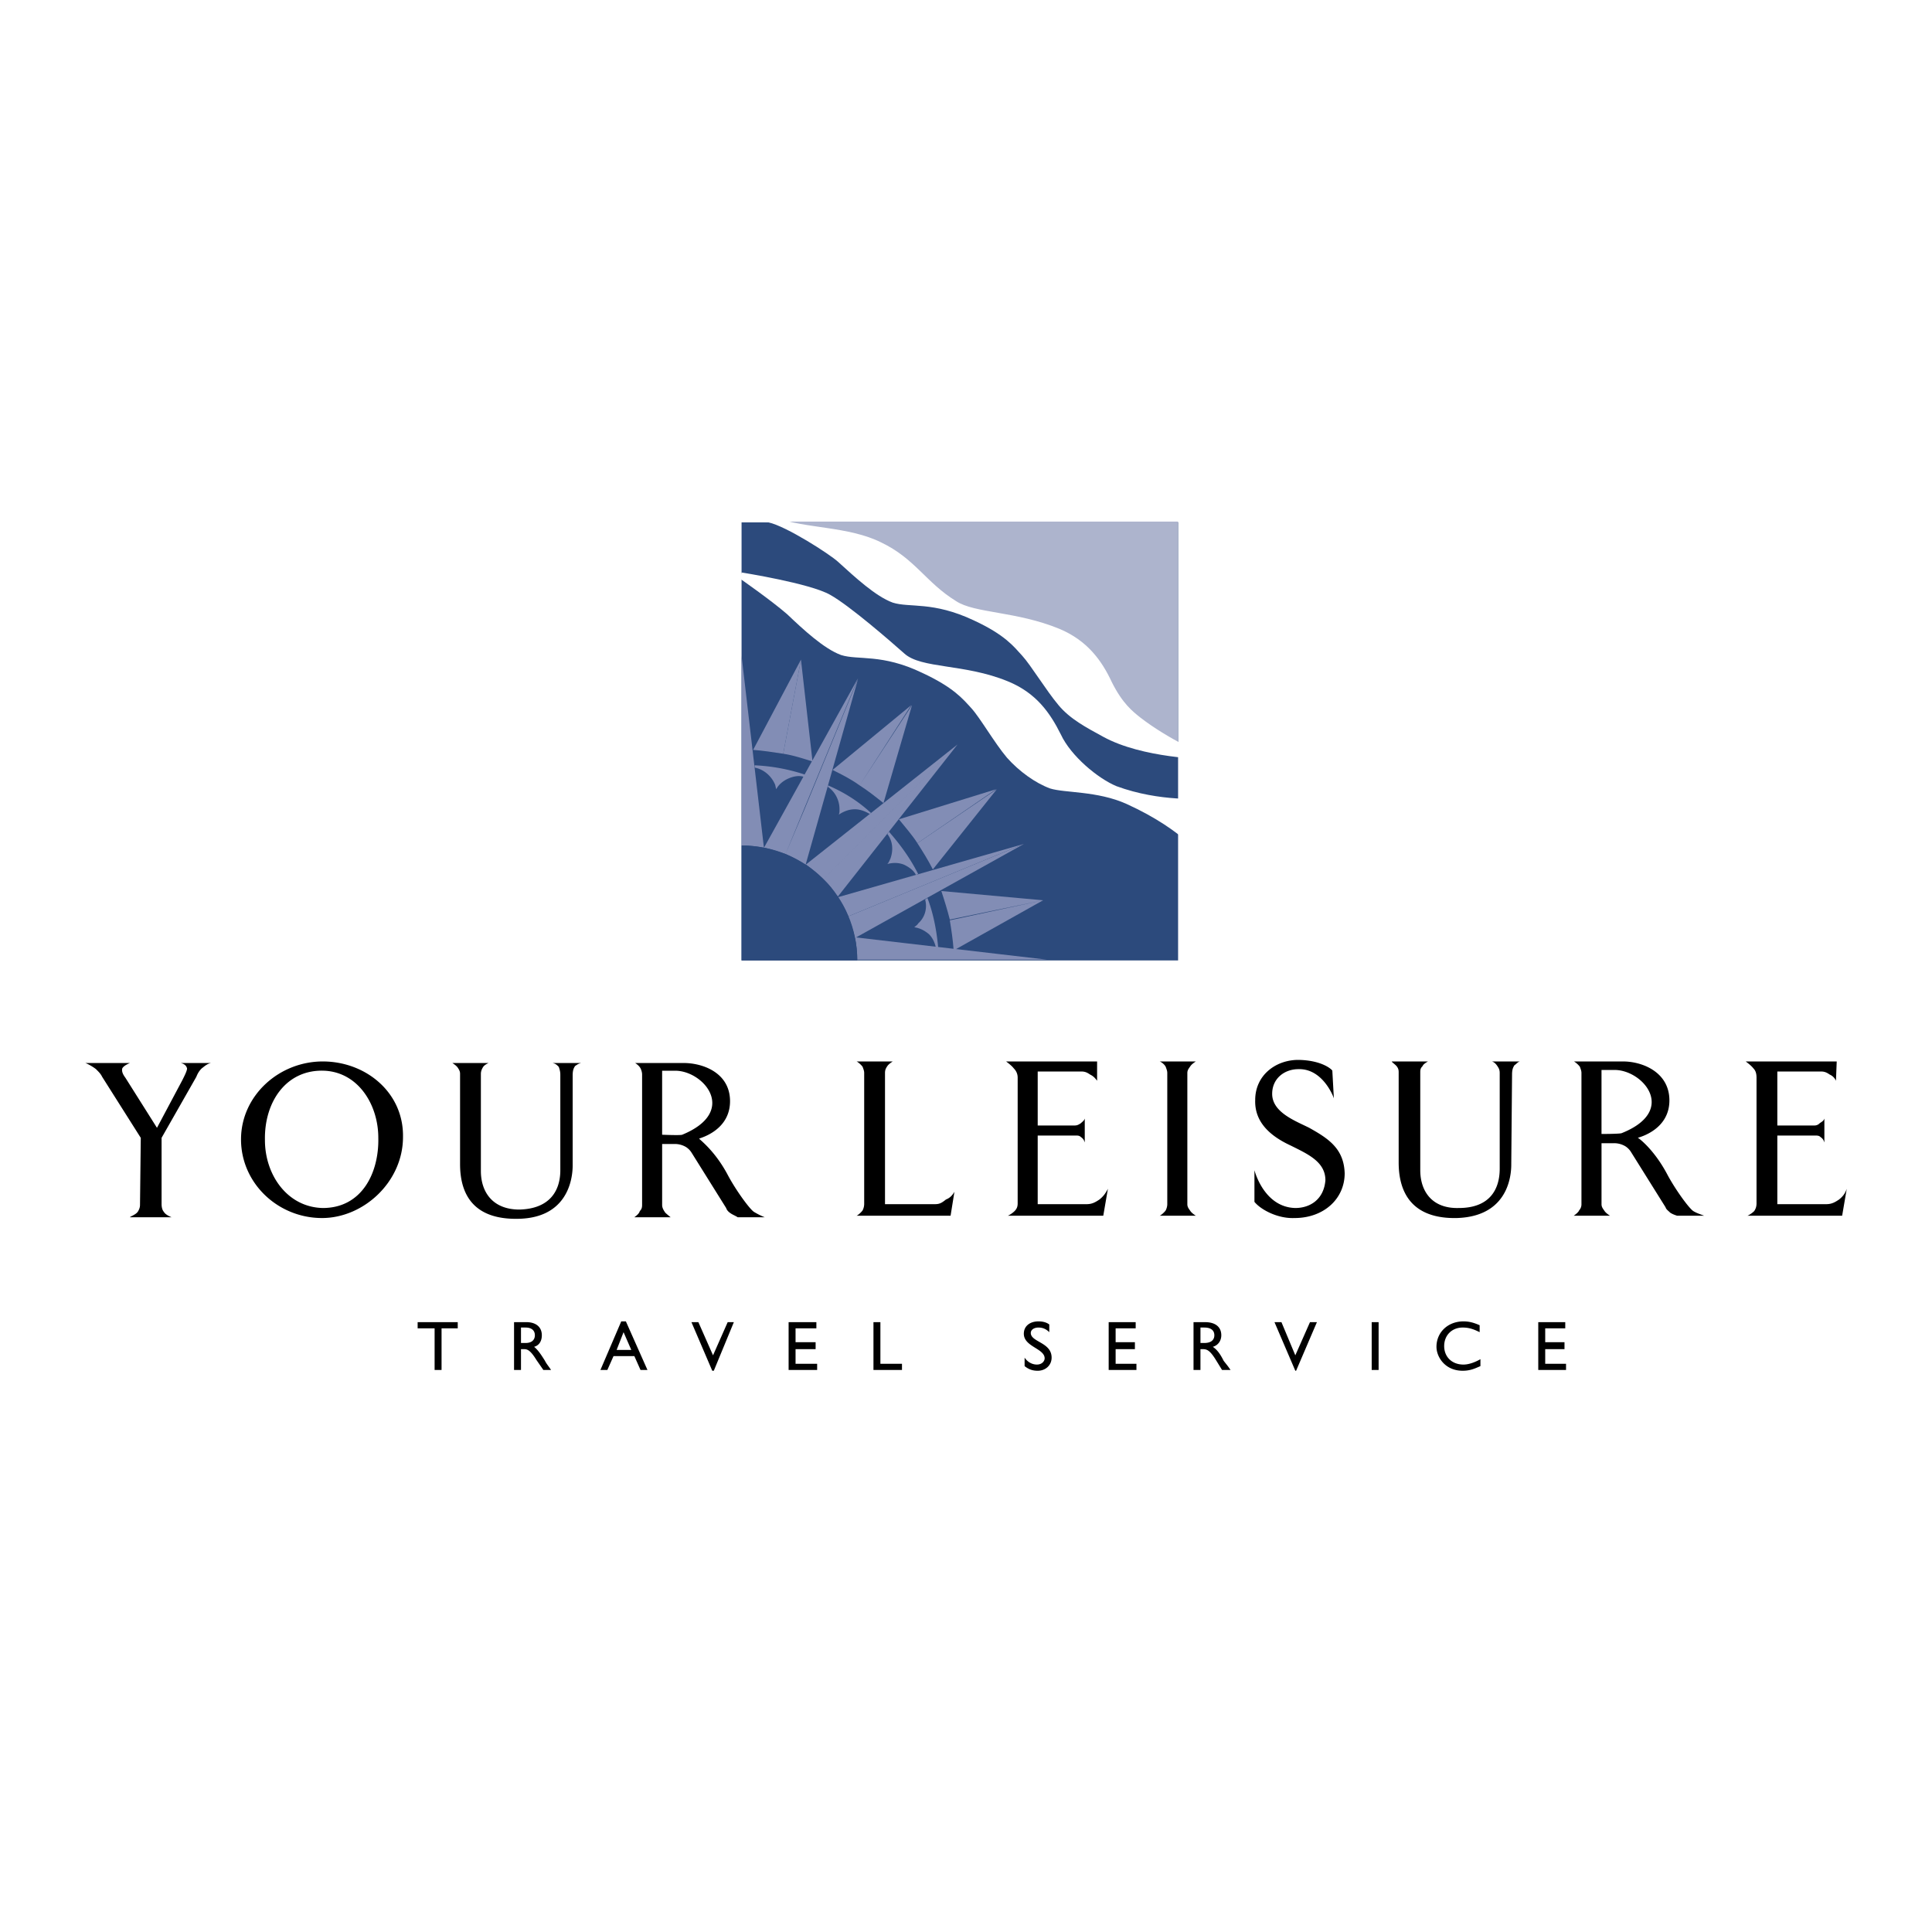 <?xml version="1.0" encoding="UTF-8"?> <svg xmlns="http://www.w3.org/2000/svg" width="2500" height="2500" viewBox="0 0 192.756 192.756"><g fill-rule="evenodd" clip-rule="evenodd"><path fill="#fff" d="M0 0h192.756v192.756H0V0z"></path><path d="M20.123 106.596c-.231.23-.385.461-.539.846l-3.463 6.08v6.617c0 .307.077.615.231.77.154.307.77.539.77.539h-4.155c0-.078.539-.232.77-.539.154-.23.231-.463.231-.693l.077-6.693-3.848-6.08c-.154-.307-.308-.461-.616-.77-.384-.307-1-.615-1.077-.615h4.463s-.615.23-.769.539c-.077.309.077.615.308.924l3.155 5.002 2.539-4.771c.231-.461.462-.924.462-1.154-.077-.309-.308-.461-.616-.539h3.001c-.385.076-.616.306-.924.537zM32.127 121.523c-4.386 0-8.08-3.463-8.08-7.848 0-4.387 3.847-7.85 8.311-7.773 4.232.078 7.925 3.156 7.849 7.541 0 4.463-3.925 8.08-8.08 8.08zm.231-14.697c-3.771-.154-6.002 3.078-5.925 6.926 0 3.463 2.231 6.693 5.771 6.771 3.925 0 5.617-3.539 5.54-7.002 0-3.308-2-6.541-5.386-6.695zM57.366 106.365c-.077.154-.231.307-.231.924v8.926c0 .461.077 5.309-5.463 5.385-4.386.078-5.771-2.385-5.771-5.463v-9.002c0-.23-.077-.385-.231-.615-.154-.232-.539-.463-.539-.463h3.617s-.385.154-.539.385-.231.463-.231.693v9.695c0 2.078 1.154 3.848 3.847 3.848 3.001-.078 4.079-1.848 4.079-3.926v-9.541c0-.307-.077-.539-.154-.77-.231-.23-.308-.307-.616-.385h2.847c-.308.079-.385.155-.615.309zM73.602 121.447c-.231-.154-.461-.232-.692-.385-.231-.154-.385-.309-.462-.539l-3.462-5.541a1.81 1.81 0 0 0-.539-.539 2.177 2.177 0 0 0-1.154-.307h-1.231v6.078c0 .309.154.539.308.77.154.154.539.463.539.463h-3.617c.077-.078.462-.309.539-.617.154-.152.231-.307.231-.615v-13.004c0-.23-.077-.461-.154-.615-.154-.309-.539-.539-.539-.539h4.848c1.847 0 4.54.924 4.617 3.693.077 3.002-2.924 3.771-3.078 3.848 0 .078 1.539 1.154 2.847 3.617.77 1.461 2.155 3.385 2.616 3.693.385.23.692.385 1.078.539h-2.695zm-6.233-14.621h-1.308v6.387c.077 0 1.77.078 2 0 5.617-2.309 2.155-6.387-.692-6.387zM94.839 121.293h-9.388c.077 0 .461-.309.615-.539a1.45 1.45 0 0 0 .154-.615v-13.082c0-.23-.077-.385-.154-.615-.154-.23-.539-.539-.615-.539h3.616s-.385.232-.539.463-.231.385-.231.691v13.082H93.3c.462 0 .692-.154 1.077-.463.385-.152.615-.383.846-.768l-.384 2.385zM110.074 121.293h-9.541c.076 0 .461-.23.693-.463.23-.23.307-.461.307-.768V107.52c0-.385-.154-.693-.385-.924-.23-.309-.77-.693-.77-.693h9.08v1.924c-.23-.307-.385-.461-.691-.615-.232-.154-.463-.307-.848-.307h-4.387v5.385h3.695c.23 0 .385-.076.615-.23.154-.154.307-.23.385-.461v2.385c-.078-.23-.154-.385-.385-.539-.154-.152-.309-.152-.539-.152h-3.771v6.848h4.85c.537 0 .846-.154 1.307-.463.385-.307.615-.615.848-1.076l-.463 2.691zM115.691 121.293c.078 0 .463-.309.615-.539.078-.154.154-.385.154-.615v-13.082c0-.23-.076-.385-.154-.615-.152-.307-.537-.539-.615-.539h3.617s-.385.232-.539.463-.307.385-.307.691v13.082c0 .307.152.461.307.691.154.232.539.463.539.463h-3.617zM129.158 121.523c-1.693.076-3.387-.846-4.002-1.615v-3.156s.924 3.693 4.078 3.771c1.463 0 2.848-.848 3.002-2.77 0-1.848-1.771-2.617-3.463-3.463-2.002-.924-3.617-2.309-3.541-4.541 0-2.539 2.156-4.078 4.463-4 2.309.076 3.232 1 3.232 1.076l.154 2.771c0-.078-1.078-3.002-3.539-2.926-1.385 0-2.617.924-2.617 2.463 0 1.848 2.309 2.693 3.693 3.387 1.924 1.076 3.463 2.076 3.541 4.539.001 2.541-2.077 4.464-5.001 4.464zM151.088 106.287c-.076.154-.23.309-.23.924l-.078 8.85c0 .461.154 5.309-5.463 5.463-4.309.076-5.771-2.385-5.771-5.539v-8.928c0-.23 0-.385-.152-.615-.154-.23-.539-.461-.539-.539h3.617s-.463.232-.539.463c-.232.23-.232.385-.232.691v9.695c0 2.078 1.154 3.848 3.848 3.771 3.002 0 4.078-1.77 4.078-3.924v-9.543c0-.307-.076-.461-.23-.691s-.307-.385-.539-.463h2.771c-.234.078-.311.233-.541.385zM167.324 121.293c-.23-.078-.463-.154-.693-.309-.23-.23-.385-.307-.461-.539l-3.463-5.539a1.822 1.822 0 0 0-.539-.539 2.182 2.182 0 0 0-1.154-.309h-1.23v6.08c0 .307.154.461.307.691.154.232.539.463.539.463h-3.617s.463-.309.539-.539a.873.873 0 0 0 .23-.615v-13.082c0-.23-.076-.385-.152-.615-.154-.23-.539-.539-.617-.539h4.926c1.846 0 4.539 1.002 4.617 3.771.076 3-2.924 3.77-3.156 3.848.078 0 1.617 1.154 2.926 3.615.77 1.463 2.154 3.387 2.615 3.693.385.232.693.309 1.078.463h-2.695v.001zm-6.234-14.543h-1.307v6.387s1.77 0 2-.078c5.617-2.231 2.155-6.309-.693-6.309zM183.791 121.293h-9.465c.076 0 .461-.23.691-.463.154-.23.232-.461.232-.768V107.52c0-.385-.078-.693-.309-.924-.23-.309-.77-.693-.77-.693h9.08l-.076 1.924a1.206 1.206 0 0 0-.617-.615c-.23-.154-.461-.307-.846-.307h-4.387v5.385h3.693a.697.697 0 0 0 .539-.23c.23-.154.385-.23.463-.461v2.385c-.078-.23-.154-.385-.385-.539-.154-.152-.309-.152-.617-.152h-3.693v6.848h4.848c.539 0 .848-.154 1.309-.463.385-.307.615-.615.77-1.076l-.46 2.691zM45.669 132.527h-1.615v4.155h-.693v-4.155h-1.693v-.615h4.001v.615zM51.979 132.449h.462c.616 0 .923.309.923.77 0 .385-.231.77-.923.77h-.462v-1.54zm-.692-.537v4.77h.692v-2.076h.308c.308 0 .616.076 1.231 1.076l.692 1h.77c-.308-.461-.461-.615-.615-.924-.385-.615-.692-1.076-1.077-1.385.539-.152.77-.615.77-1.154 0-.846-.616-1.307-1.539-1.307h-1.232zM62.213 132.912l.77 1.77h-1.462l.692-1.77zm.231-1.078h-.462l-2.078 4.848h.692l.616-1.385h2.077l.616 1.385h.692l-2.153-4.848zM71.216 136.76h-.154l-2.077-4.848h.692l1.462 3.309 1.462-3.309h.616l-2.001 4.848zM81.45 132.527h-2.077v1.385h2.001v.693h-2.001v1.461h2.154v.616H78.68v-4.77h2.77v.615zM87.837 136.066h2.154v.616h-2.846v-4.77h.692v4.154zM104.688 132.912c-.383-.385-.77-.463-1.076-.463-.461 0-.77.232-.77.539 0 .924 2.078.924 2.078 2.463 0 .77-.615 1.309-1.387 1.309-.537 0-.922-.154-1.307-.463v-.846c.307.461.77.691 1.23.691.539 0 .77-.385.77-.615 0-1-2.078-1.154-2.078-2.461 0-.77.617-1.232 1.463-1.232.385 0 .77.078 1.076.309v.769h.001zM113.307 132.527h-2v1.385h1.922v.693h-1.922v1.461h2.076v.616h-2.77v-4.77h2.694v.615zM119.77 132.449h.385c.693 0 1 .309 1 .77 0 .385-.23.77-1 .77h-.385v-1.54zm-.692-.537v4.77h.691v-2.076H120c.387 0 .693.076 1.309 1.076l.615 1h.848c-.309-.461-.463-.615-.693-.924-.307-.615-.615-1.076-1.076-1.385.537-.152.846-.615.846-1.154 0-.846-.615-1.307-1.615-1.307h-1.156zM129.312 136.76h-.078l-2.078-4.848h.694l1.384 3.309 1.463-3.309h.692l-2.077 4.848zM136.854 131.912h.691v4.77h-.691v-4.77zM147.625 132.912c-.615-.309-1.076-.463-1.693-.463-1.076 0-1.846.77-1.846 1.848s.77 1.846 1.924 1.846c.539 0 1.154-.23 1.693-.537v.691c-.539.232-1.002.463-1.771.463-1.77 0-2.615-1.385-2.615-2.387 0-1.461 1.154-2.539 2.693-2.539.461 0 .922.078 1.615.385v.693zM156.166 132.527h-2v1.385h1.924v.693h-1.924v1.461h2.078v.616h-2.771v-4.77h2.693v.615z"></path><path fill="#2c4a7c" d="M73.986 95.823h43.553V52.117H73.986v43.706z"></path><path d="M73.986 57.118s6.848 1.078 8.849 2.232c1.924 1.077 6.002 4.617 7.387 5.848 1.693 1.539 6.002 1 10.311 2.77 2.848 1.154 4.232 3.155 5.309 5.31 1.002 2.154 3.695 4.386 5.541 5.156 4.387 1.616 8.617 1.23 8.617 1.23l.154 6.156s-1.846-2.924-7.771-5.617c-2.924-1.308-6.156-1.077-7.617-1.539-1.463-.539-3.078-1.693-4.309-3.078-1.232-1.462-2.693-4.001-3.541-4.924-.846-.923-1.77-2.078-4.925-3.54-4.001-1.924-6.386-1.231-8.079-1.77-1.693-.616-3.771-2.54-5.386-4.079-1.693-1.462-4.694-3.54-4.694-3.54l.154-.615z" fill="#fff"></path><path d="M83.066 76.817c.924.462 1.847.923 2.693 1.539l5.155-8.003-7.848 6.464zM88.145 80.125c-.769-.615-1.539-1.231-2.385-1.77l5.232-8.003-2.847 9.773zM89.684 81.742c.616.77 1.308 1.539 1.847 2.385l7.849-5.386-9.696 3.001z" fill="#828db5"></path><path d="M93.069 86.743c-.461-.923-1-1.77-1.539-2.616l7.925-5.386-6.386 8.002zM93.916 88.898c.307.923.615 1.923.846 2.847l9.31-1.924-10.156-.923zM95.147 94.823c-.077-1.077-.231-2.078-.385-3.001l9.31-2.001-8.925 5.002zM75.141 74.816c1 .077 2 .231 3.001.385l1.77-9.388-4.771 9.003z" fill="#828db5"></path><path d="M81.065 75.971c-1-.308-1.924-.616-2.924-.77l1.77-9.388 1.154 10.158zM75.294 76.355v.23c.847.154 1.616.77 2.001 1.616.077.154.077.308.153.539.231-.462.693-.847 1.231-1.077.539-.231 1.077-.308 1.539-.154l.077-.23a18.49 18.49 0 0 0-5.001-.924zM82.604 78.356v.154c.692.461 1.154 1.308 1.154 2.231 0 .231 0 .385-.077.539.462-.308 1-.539 1.616-.539.539 0 1.077.231 1.461.461l.154-.077c-1.23-1.153-2.692-2.077-4.308-2.769zM88.683 82.973l-.154.231c.539.692.616 1.616.308 2.462-.077.154-.154.385-.308.539.539-.154 1.154-.154 1.693.077.462.231.923.539 1.154 1l.231-.077c-.77-1.539-1.77-2.924-2.924-4.232zM92.531 89.59l-.231.154c.231.846 0 1.77-.692 2.385-.077.154-.231.231-.385.385.539.077 1 .308 1.462.692.385.385.616.924.692 1.385h.231c-.154-1.692-.462-3.385-1.077-5.001z" fill="#828db5"></path><path d="M76.218 84.588h.077c.692.154 1.385.385 2.078.616l7.233-17.544-9.388 16.928zM80.296 80.665l5.31-12.928-5.232 18.544a16.725 16.725 0 0 0-2-1.077l1.922-4.539zM76.218 84.588a10.506 10.506 0 0 0-2.231-.23V65.429l2.231 19.159zM83.605 89.513c.385.616.769 1.231 1 1.924l17.543-7.233-18.543 5.309z" fill="#828db5"></path><path d="M85.298 93.591a11.666 11.666 0 0 0-.693-2.154l17.543-7.233-16.85 9.387z" fill="#828db5"></path><path d="M85.298 93.515c.154.77.23 1.462.23 2.231h18.929l-19.159-2.231z" fill="#828db5"></path><path fill="#adb4cd" d="M88.068 55.58l-8.003-2.54-1.308-1h38.782v22.545L88.068 55.58z"></path><path d="M74.294 48.731s-.385 1.539 3.154 2.924c2.847 1.078 7.233.847 10.465 2.463 3.386 1.616 4.463 4.001 7.464 5.848 1.847 1.231 6.001 1 10.312 2.771 2.77 1.154 4.232 3.154 5.232 5.309 1.076 2.155 2.076 2.924 2.846 3.54 2.771 2.154 6.465 3.771 6.465 3.771l.076.385s-6.309-.077-10.234-2.231c-1.691-.923-3.309-1.77-4.463-3.155-1.23-1.462-2.77-4.001-3.615-4.924-.848-.923-1.693-2.078-4.848-3.54-4.079-1.924-6.388-1.231-8.081-1.77-1.692-.615-3.77-2.539-5.463-4.078-.847-.769-5.156-3.54-6.926-3.924-2.308-.385-3.155-.154-3.155-.154l.771-3.235z" fill="#fff"></path><path d="M80.373 86.281h.077c.616.462 1.154.923 1.693 1.462l13.389-13.466-15.159 12.004zM83.605 89.436h-.077c-.385-.615-.847-1.23-1.385-1.692l13.389-13.466-11.927 15.158z" fill="#828db5"></path><path d="M85.528 95.823c0-6.387-5.155-11.465-11.542-11.465v11.465h11.542z" fill="#2c4a7c"></path></g></svg> 